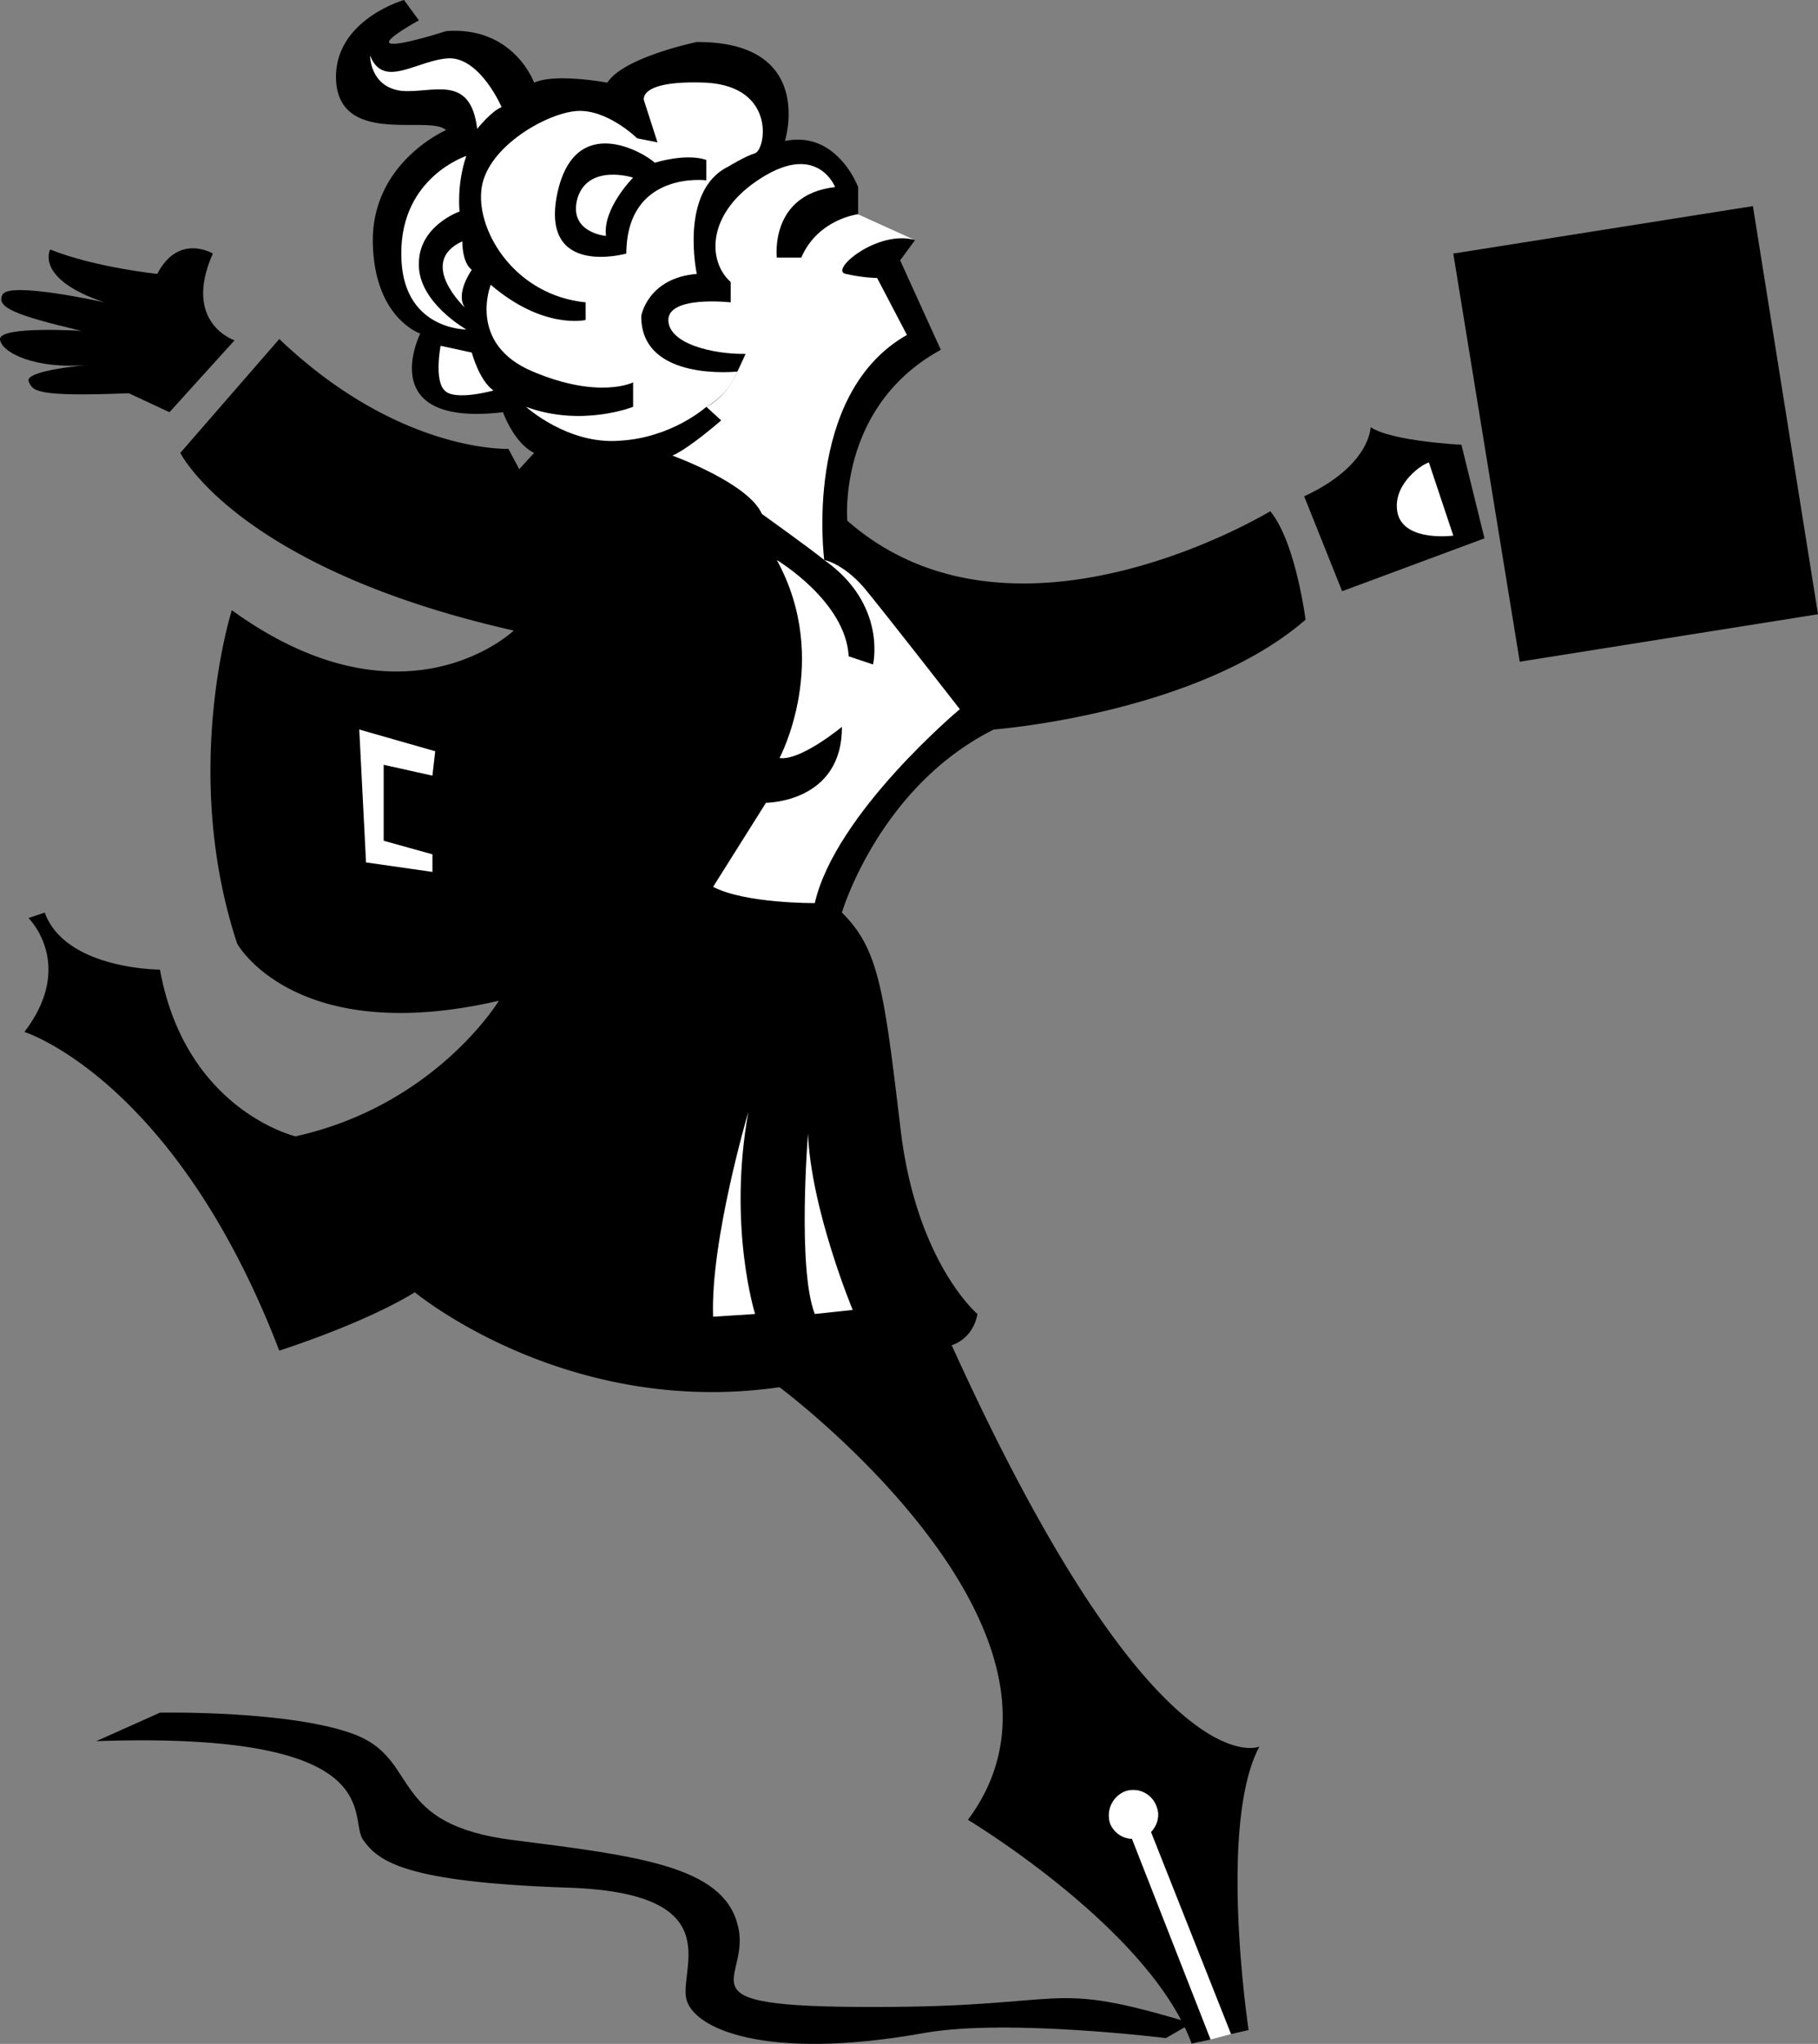 <svg xmlns="http://www.w3.org/2000/svg" width="134.102" height="150.724"><rect width="100%" height="100%" fill="#808080" stroke="none"/><path d="m129.3 15.2-22.1 3.5 4.902 30.097 22-3.5-4.801-30.098M70.2 99.2s1.542-.395 1.902-2.302c0 0-4.59-3.859-5.704-13.898-1.195-9.957-1.578-13.031-4.296-15.703 0 0 2.718-9.25 11.199-13.5 0 0 14.972-1.133 23-8.098 0 0-.723-5.722-2.602-8 0 0-18.883 11.508-31.199.7 0 0-.754-8.419 6.898-12.602l-3-6.598 1.102-1.5-4.2-1.902v-2s-1.554-4.195-5.402-3.399c0 0 2.309-7.332-6.5-7.3 0 0-5.418 1.12-6.597 3 0 0-3.82-.723-5.403 0 0 0-1.492-4.184-6.5-3.801 0 0-7.937 2.562-2-.797L29.801 0s-5.352 1.527-5 6.098c.418 4.66 6.953 2.351 8.097 3.5 0 0-5.375 2.312-5.398 8.101.023 5.746 3.5 6.899 3.5 6.899s-3.477 6.922 6.102 5.8c0 0 .804 2.274 2.296 3l-1.097 1.2-.801-1.5S29.445 33.44 20.602 25L13.3 33.398s4.226 8.504 24.597 13.102c0 0-8.066 7.703-20.796-1.5 0 0-3.801 11.895.398 24.598 0 0 4.258 7.675 19.3 4.199 0 0-4.66 7.707-15 10 0 0-8.116-1.91-10-12.297 0 0-6.96.004-8.5-4.203l-1.198.402s3.507 3.422-.301 8.399c0 0 11.113 3.484 18.8 23.5 0 0 6.157-1.946 10-4.301 0 0 11.149 9.273 26.899 7 0 0 24.238 18.039 13.898 31.902 0 0 13.414 8.051 16.5 16.5l1.403-.3-5.801-14.801c-.684-.012-1.313-.438-1.602-1.098A1.917 1.917 0 0 1 83 132.098a1.821 1.821 0 0 1 2.3 1.101c.27.653.094 1.38-.402 1.899L90.801 150l1.3-.3s-2.288-15.137.797-20.903c0 0-7.699 3.457-22.699-29.598"/><path fill="#fff" d="m89.3 150.398-5.8-14.8c-.684-.012-1.313-.438-1.602-1.098A1.917 1.917 0 0 1 83 132.098a1.821 1.821 0 0 1 2.3 1.101c.27.653.094 1.38-.402 1.899L90.801 150l-1.5.398"/><path d="m96.2 36.598 2.8 7 10.5-3.899-1.7-6.902s-5.171-.254-6.698-1.297c0 0-.012 2.84-4.903 5.098m-89.597-9.7s-4.707.391-4.5 1.2c.304.73.43 1.18 7.398.902l3 1.398 4.8-5.3s-3.874-1.27-1.6-6.399c0 0-2.528-1.535-4.098 1.5 0 0-4.582-.472-7.903-1.8 0 0-1.168 2.16 4 3.898 0 0-6.894-1.543-7.5-.598-.55.977.988 1.555 5.801 2.7 0 0-5.965-.38-6 .601.035.945 2.531 2.29 6.602 1.898"/><path fill="#fff" d="M35.2 9.5s1.038-1.305 1.8-1.602c0 0-1.527-3.55-3.8-3.601-2.345.05-4.907 2.36-5.9-.2 0 0-.03 2.301 2.302 2.602 2.28.211 5.101-1.324 5.597 2.801m-.801 2s-4.824 1.562-4.796 7.2c-.028 5.64 4.796 5.597 4.796 5.597s-3.543-2.004-3.5-4.797c-.043-2.848 3-3.902 3-3.902s-.222-2.024.5-4.098m19.302.797s1.253-.77 2-1c.788-.285 1.558-4.899-3.598-5.2-5.094-.21-4.602 1.301-4.602 1.301l1 3.102-1.5-.3s-2.3-2.263-4.602-2c-2.312.25-6.671 2.812-6.898 5.898-.285 3.066 2.535 7.68 7.7 8.199v1.3s-3.114.743-7-2.597c0 0-1.755 4.367 3.1 6.398 4.887 2.07 7.4.801 7.4.801V30s-3.794 1.52-7.9 0c0 0 3.079 2.8 6.9 2.5 3.87-.21 6.402-2.5 6.402-2.5s1.57-.79 2.296-2.602c0 0-7.136.79-7.097-4.101 0 0 .472-2.8 4.097-3.098 0 0-1.316-6.11 2.301-7.902"/><path d="M52.102 11.797v1.5s-5.864-.746-5.903 5.402c0 0-6.37 1.797-5.097-4.402C42.39 8.195 47.52 11.27 48.3 12c0 0 2.293-.73 3.8-.203"/><path fill="#fff" d="M46.7 13.098s-2.259 2.273-2 4.3c0 0-2.821-.234-2.098-2.8.816-2.559 4.097-1.5 4.097-1.5m7.699 14.3s-.726 1.813-2.296 2.602l1.097 1s-2.347 2.055-3.597 2.598c0 0 5.605 2.023 6.597 4.3 0 0 3.621 2.594 4.602 3.399 0 0-1.621-12.215 6.097-16.598L64.7 20.5s-1.031-.004-2.3-.3c-1.294-.216 2.292-3.29 5.101-2.5l-4.2-1.903s-2.964.344-4.198 3.203H57.3s-.555-4.656 4.3-5.203c0 0-1.265-3.297-5.402-.7-4.066 2.528-4.066 6.118-2.3 7.7v1.5s-4.587-.52-4.598 1.3c.011 1.77 3.344 2.54 5.699 2.5l-.602 1.301M60.8 41.297s1.329.219 2.9 2c1.503 1.805 7.1 9 7.1 9s-9.183 7.676-10.698 14.3c0 0-5.149.04-7.5-1.199L56.5 59.2s5.629.004 5.602-5.601c0 0-3.047 2.527-4.602 2.3 0 0 3.86-7.207-.2-14.601 0 0 5.087 3.039 5.302 7.101l1.796.602s1.063-4.41-3.597-7.703m-28.699 14.1L26.5 53.797l.5 9.8 4.898.7V63l-3.597-1v-5.602l3.597.801.204-1.8M55.2 82s-2.81 9.5-2.598 15.098l3.097-.2S53.672 90.473 55.2 82m4.402 1.598s-.805 9.953.5 13.3l2.796-.3s-3.078-7.407-3.296-13m45.796-49.5L107.2 39.5s-3.547.477-4.097-1.602c-.473-2.023 1.578-3.558 2.296-3.8"/><path d="M87.898 149.2 86 150.296s-11.602-1.442-17.7-.399c-11.937 2.157-17.32-.34-17.698-2.601-.391-2.352 3.07-7.738-8.801-8.098-11.969-.406-13.89-1.945-15-3.5-1.2-1.523 2.262-8.058-19.7-7.3l4.7-2.102s9.957-.195 14.597 1.703c4.586 1.95 2.282 6.562 11.5 7.7 9.235 1.167 15.387 1.937 16.5 6.198 1.196 4.2-4.957 6.122 10 6.102 15.032.02 12.536-2.094 23.5 1.2"/><path fill="#fff" d="M34.102 17.797s-.04 1.547.699 2.101c0 0-1.254 1.754-.5 2.801 0 0-3.57-3.355-.2-4.902M34.8 26s.544 2.059 1.598 2.797c0 0-2.851.8-3.597 0-.79-.738-.301-3.297-.301-3.297l2.3.5"/></svg>
